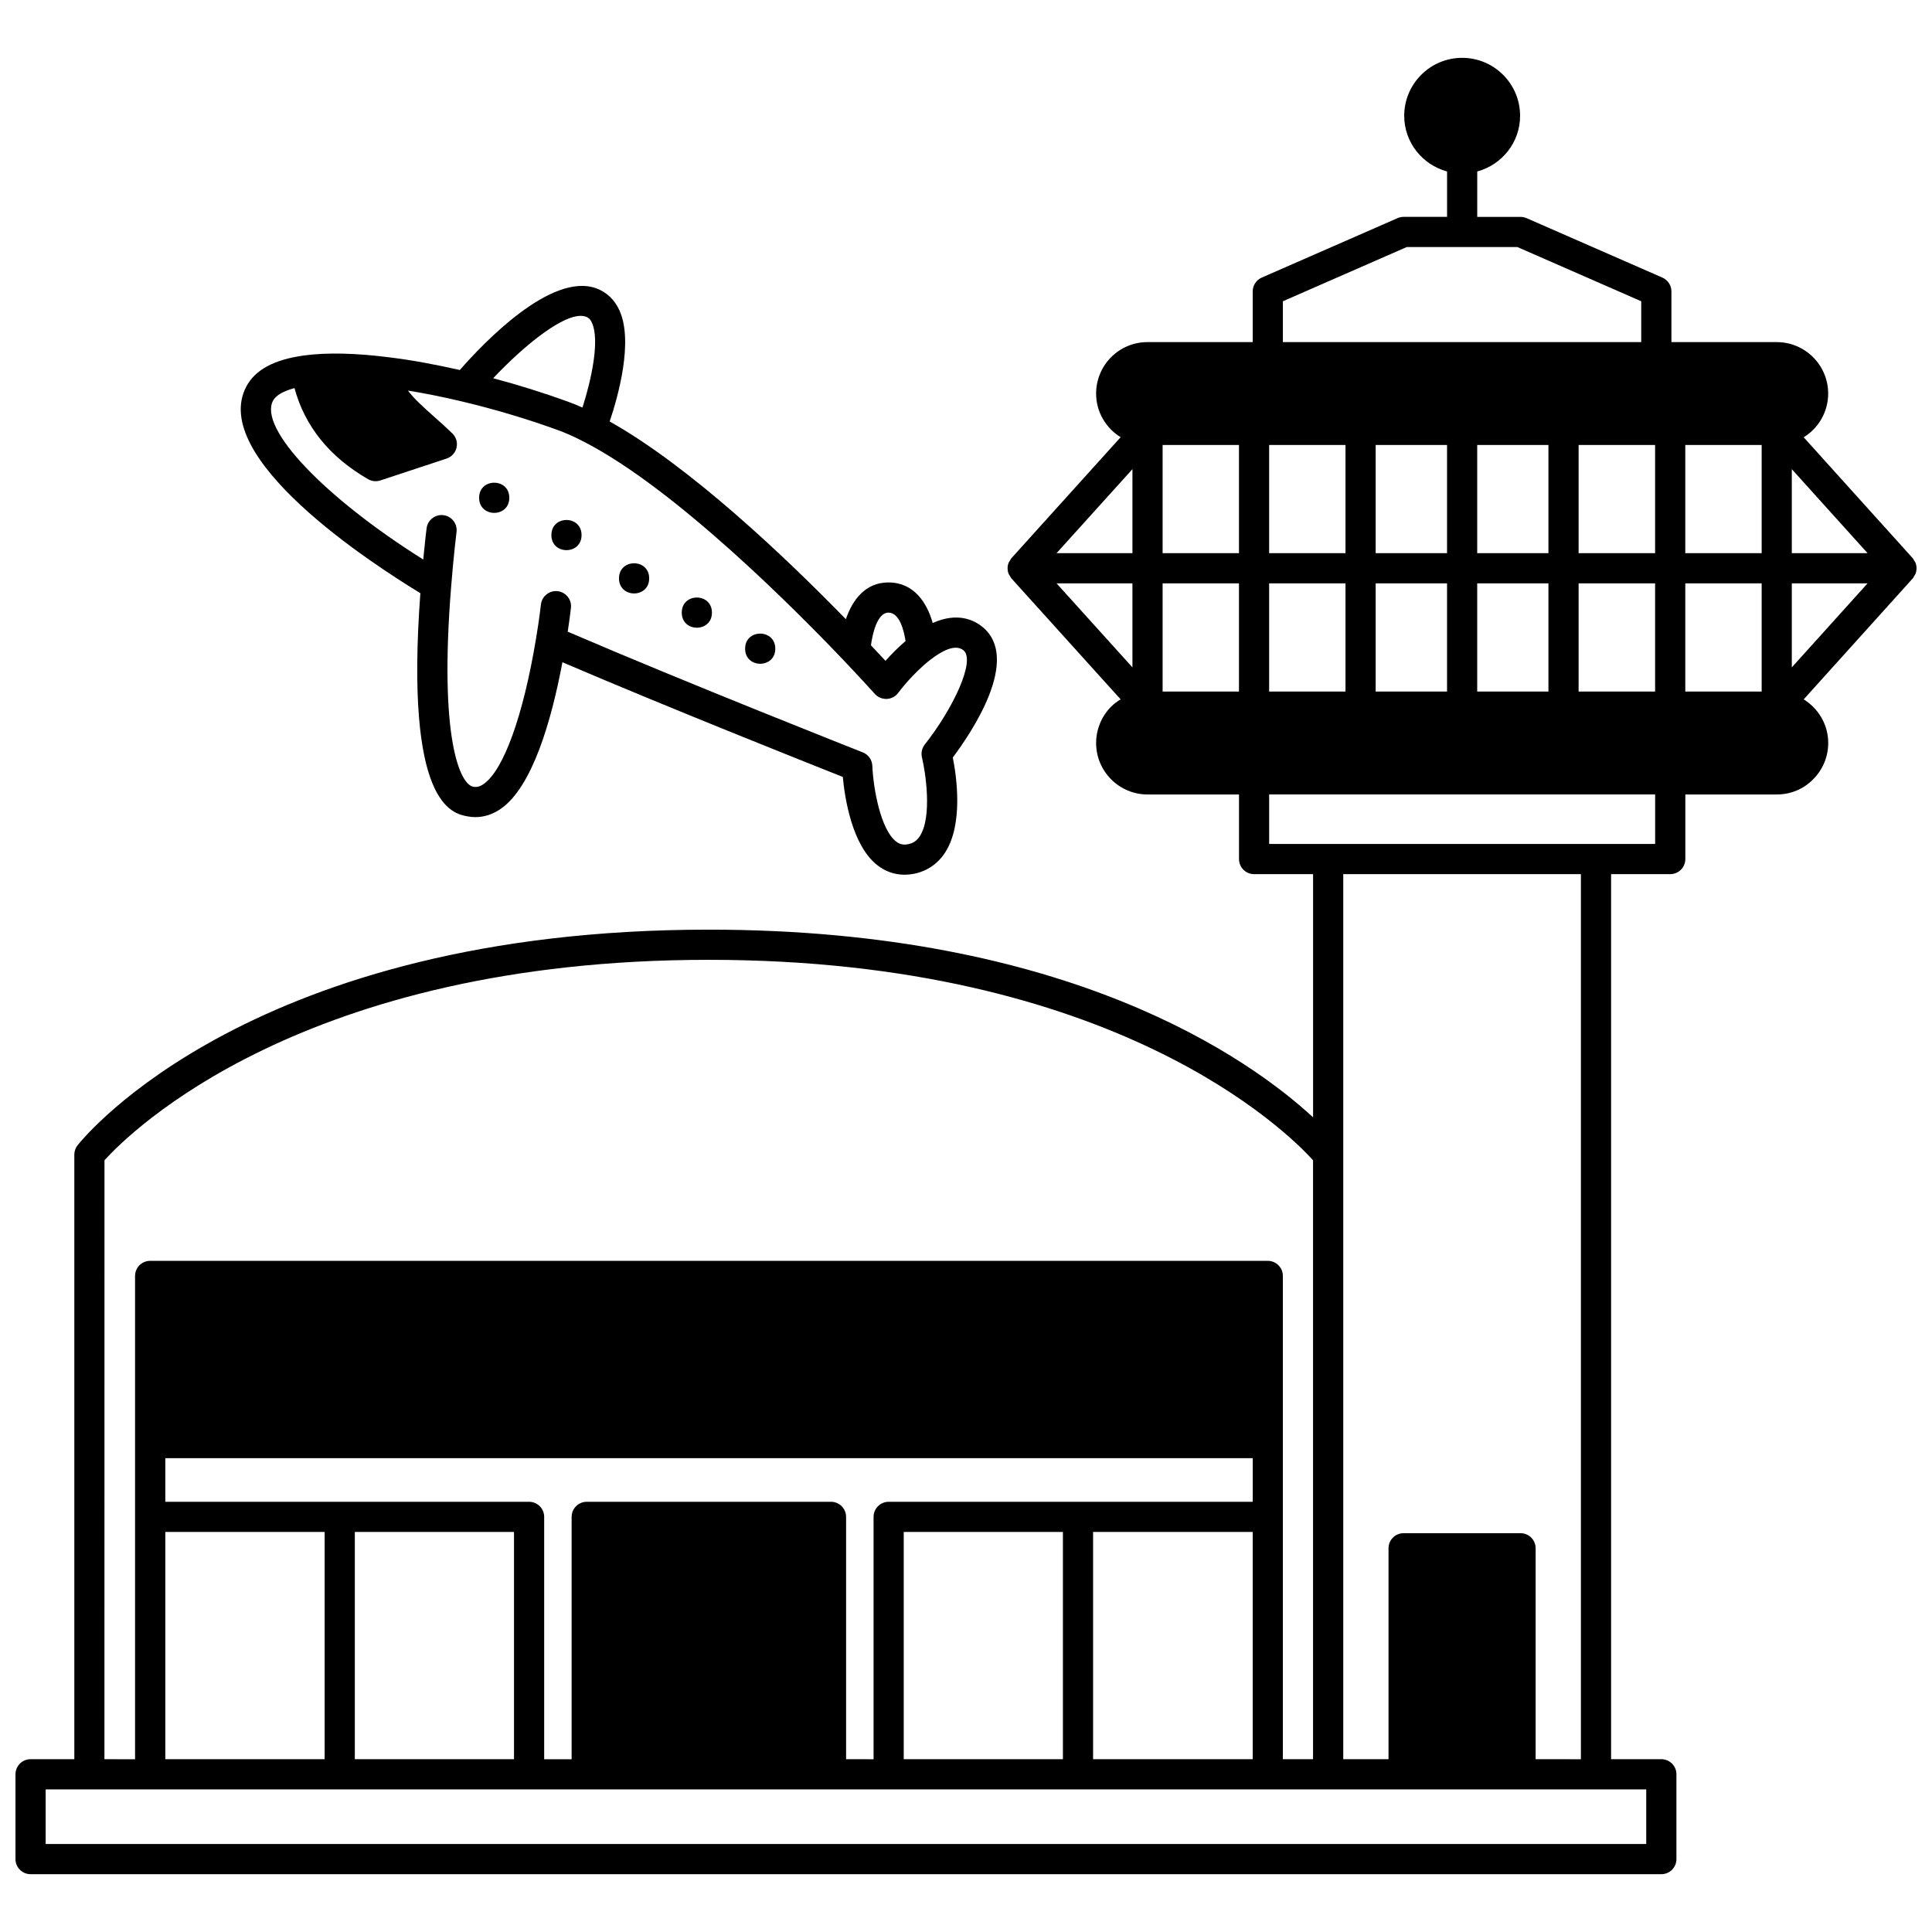<?xml version="1.0" encoding="UTF-8"?>
<!-- Uploaded to: SVG Repo, www.svgrepo.com, Generator: SVG Repo Mixer Tools -->
<svg width="800px" height="800px" version="1.1" viewBox="144 144 512 512" xmlns="http://www.w3.org/2000/svg">
 <defs>
  <clipPath id="a">
   <path d="m148.09 159h503.81v482h-503.81z"/>
  </clipPath>
 </defs>
 <path d="m349.46 315.91c0 5.328-7.996 5.328-7.996 0 0-5.332 7.996-5.332 7.996 0"/>
 <path d="m332.67 306.35c0 5.332-7.996 5.332-7.996 0 0-5.332 7.996-5.332 7.996 0"/>
 <path d="m316.04 297.27c0 5.332-8 5.332-8 0 0-5.328 8-5.328 8 0"/>
 <path d="m298.12 285.8c0 5.328-7.996 5.328-7.996 0 0-5.332 7.996-5.332 7.996 0"/>
 <path d="m278.97 275.92c0 5.332-8 5.332-8 0s8-5.332 8 0"/>
 <g clip-path="url(#a)">
  <path d="m651.27 296.65c0.121-0.191 0.266-0.359 0.348-0.57 0.379-0.953 0.379-2.008 0-2.957-0.082-0.211-0.23-0.379-0.348-0.57-0.129-0.207-0.211-0.438-0.383-0.629l-28.898-32.043c0.879-0.551 1.719-1.172 2.449-1.922 2.57-2.508 4.047-6.031 4.047-9.66 0-7.516-6.113-13.637-13.633-13.637h-27.91v-13.434c0-1.586-0.941-3.027-2.394-3.664l-35.988-15.754c-0.508-0.219-1.055-0.336-1.602-0.336h-11.477l0.004-12.035c6.523-1.77 11.355-7.684 11.355-14.758 0-8.465-6.891-15.355-15.355-15.355-8.465 0-15.355 6.891-15.355 15.355 0 7.074 4.836 12.988 11.355 14.758v12.031h-11.516c-0.551 0-1.094 0.117-1.602 0.336l-35.988 15.754c-1.457 0.637-2.398 2.074-2.398 3.664v13.434h-27.871c-3.652 0-7.082 1.422-9.664 4.008-2.523 2.523-3.969 6.031-3.969 9.629 0 4.898 2.617 9.164 6.504 11.566l-28.945 32.059c-0.176 0.195-0.266 0.43-0.395 0.648-0.113 0.188-0.258 0.348-0.336 0.551-0.379 0.953-0.379 2.012 0 2.969 0.082 0.203 0.223 0.367 0.336 0.551 0.133 0.215 0.219 0.453 0.395 0.645l28.938 32.043c-0.898 0.555-1.758 1.184-2.523 1.953-2.523 2.523-3.969 6.031-3.969 9.629 0 7.516 6.117 13.637 13.637 13.637h24.23v17.113c0 2.207 1.789 4 4 4l15.629-0.004v64.449c-16.809-15.504-64.719-49.738-160.14-49.738-120.71 0-165.43 54.805-167.28 57.141-0.555 0.707-0.863 1.574-0.863 2.477v160.22h-11.594c-2.211 0-4 1.789-4 4v22.473c0 2.211 1.789 4 4 4h432.17c2.211 0 4-1.789 4-4v-22.473c0-2.211-1.789-4-4-4h-13.316v-234.55h15.676c2.211 0 4-1.793 4-4v-17.113h24.234c3.68 0 7.106-1.434 9.586-3.973 2.57-2.508 4.047-6.031 4.047-9.66 0-4.898-2.617-9.164-6.504-11.57l28.906-32.059c0.164-0.188 0.25-0.414 0.375-0.625zm-123.79-34.723v28.668l-18.914 0.004v-28.668zm0 36.668v28.672h-18.914v-28.668zm7.996 0h18.875v28.672h-18.875zm0-7.996v-28.668h18.875v28.668zm-34.906-28.672v28.668l-20.234 0.004v-28.668zm0 36.668v28.672h-20.234v-28.668zm61.777 28.672v-28.668h20.273v28.668zm0-36.668v-28.668h20.273v28.668zm-90.008-28.672v28.668h-20.234v-28.668zm0 36.668v28.672h-20.234v-28.668zm118.28 28.672v-28.668h20.238v28.668zm0-36.668v-28.668h20.238v28.668zm-146.51 0h-20.113l20.113-22.273zm0 7.996v22.273l-20.113-22.273zm174.74 0h20.078l-20.078 22.266zm0-7.996v-22.266l20.078 22.266zm-134.87-66.762 32.824-14.371h29.316l32.824 14.371v10.82h-94.965zm-312.29 227.64c6.684-7.379 52.496-53.113 160.14-53.113 107.68 0 153.48 45.75 160.14 53.113v158.73h-7.996v-128.07c0-2.211-1.789-4-4-4h-296.18c-2.211 0-4 1.789-4 4v128.08l-8.117-0.004zm261.99 158.73v-60.219h42.305v60.223h-42.305zm-50.18 0v-60.219h42.184v60.223h-42.184zm-15.277 0v-64.215c0-2.211-1.789-4-4-4h-64.734c-2.211 0-4 1.789-4 4v64.223h-7.277v-64.223c0-2.211-1.789-4-4-4h-96.402v-11.555h288.18v11.555h-96.484c-2.211 0-4 1.789-4 4v64.223l-7.277-0.004zm-130.19 0v-60.219h42.184v60.223h-42.184zm-50.223 0v-60.219h42.223v60.223h-42.223zm392.46 22.473h-424.17v-14.477h424.17zm-29.312-22.473v-55.898c0-2.211-1.789-4-4-4h-30.984c-2.211 0-4 1.789-4 4v55.898h-11.996v-234.55h62.977v234.56zm31.672-242.55h-102.29v-13.117h102.29z"/>
 </g>
 <path d="m255.4 301.2c-4.137 55.969 8.355 58.367 12.508 59.148 0.695 0.133 1.391 0.195 2.082 0.195 2.352 0 4.66-0.75 6.766-2.231 8.359-5.844 13.391-23.395 16.293-38.812 27.582 11.816 64.695 26.586 74.305 30.395 0.523 5.594 2.418 18.047 9.09 23.344 2.144 1.699 4.621 2.57 7.269 2.57 0.785 0 1.582-0.074 2.391-0.227 3.519-0.668 6.414-2.637 8.383-5.688 4.852-7.535 3-20.188 2.016-25.148 4.996-6.656 18.168-26.18 7.852-34.621-2.266-1.84-6.664-3.949-13.176-1.027-1.527-5.387-4.973-10.746-11.734-10.746-6.125 0-9.539 4.648-11.281 9.738-16.098-16.52-41.262-40.422-62.594-52.391 2.231-6.625 6.328-21.164 2.598-29.426-1.277-2.828-3.394-4.848-6.129-5.856-11.977-4.356-29.922 14.48-36.184 21.641-6.644-1.508-12.879-2.644-18.492-3.336-9.047-1.168-16.723-1.34-22.812-0.516-0.031 0.004-0.059 0.012-0.094 0.016h-0.004-0.004c-7.832 1.094-12.797 3.769-15.16 8.188-9.961 18.809 32.801 46.695 46.113 54.789zm124.05 5.152c2.965 0 4.109 4.789 4.535 7.523-2.066 1.77-3.906 3.664-5.324 5.254-1.035-1.121-2.371-2.551-3.848-4.117 0.406-3.094 1.68-8.66 4.637-8.66zm-80.152-78.422c0.473 0.176 1.082 0.516 1.586 1.637 2.074 4.586-0.098 14.883-2.523 22.438-1.395-0.625-2.738-1.168-4.043-1.633-6.258-2.266-12.938-4.356-19.621-6.137 8.324-8.82 19.621-18.094 24.602-16.305zm-82.941 22.25c0.754-1.406 2.746-2.547 5.688-3.328 2.731 10.109 9.262 18.223 19.496 24.137 0.613 0.355 1.305 0.535 2 0.535 0.418 0 0.848-0.066 1.25-0.199l17.555-5.797c1.328-0.441 2.332-1.539 2.644-2.902 0.312-1.359-0.109-2.785-1.109-3.762-1.566-1.523-3.203-2.981-4.793-4.394-2.766-2.461-5.418-4.836-6.977-6.965 4.473 0.727 9.25 1.684 14.301 2.883 8.484 2.012 17.199 4.609 25.219 7.512 2.219 0.789 4.574 1.84 7.227 3.227 24.277 12.496 56.277 44.766 68.902 58.055 5.016 5.289 8.062 8.691 8.082 8.715 0.805 0.895 1.898 1.348 3.172 1.328 1.199-0.059 2.312-0.652 3.027-1.621 0.039-0.051 3.875-5.223 8.621-8.844 2.727-2.102 6.43-4.231 8.66-2.43 3.281 2.688-2.703 15.406-10.25 24.98-0.758 0.965-1.035 2.231-0.746 3.422 0.914 3.754 2.781 15.652-0.551 20.836-0.793 1.227-1.758 1.895-3.148 2.16-1.262 0.242-2.223 0.02-3.195-0.746-4.07-3.227-6-14.008-6.258-20.043-0.066-1.578-1.059-2.973-2.527-3.551-0.477-0.188-46.461-18.332-78.199-31.988 0.574-3.773 0.844-6.207 0.855-6.328 0.238-2.195-1.352-4.168-3.547-4.406-2.176-0.234-4.168 1.348-4.406 3.543-0.004 0.035-0.402 3.688-1.289 8.977-3.387 20.449-8.578 34.871-13.879 38.578-1.254 0.879-2.152 0.848-2.785 0.727-3.445-0.648-9.102-12.586-5.832-53.133 0.664-8.348 1.414-14.312 1.418-14.367 0.277-2.191-1.273-4.191-3.461-4.469-2.18-0.27-4.191 1.277-4.469 3.461-0.023 0.18-0.418 3.348-0.895 8.293-26.148-16.426-43.691-34.762-39.801-42.094z"/>
</svg>